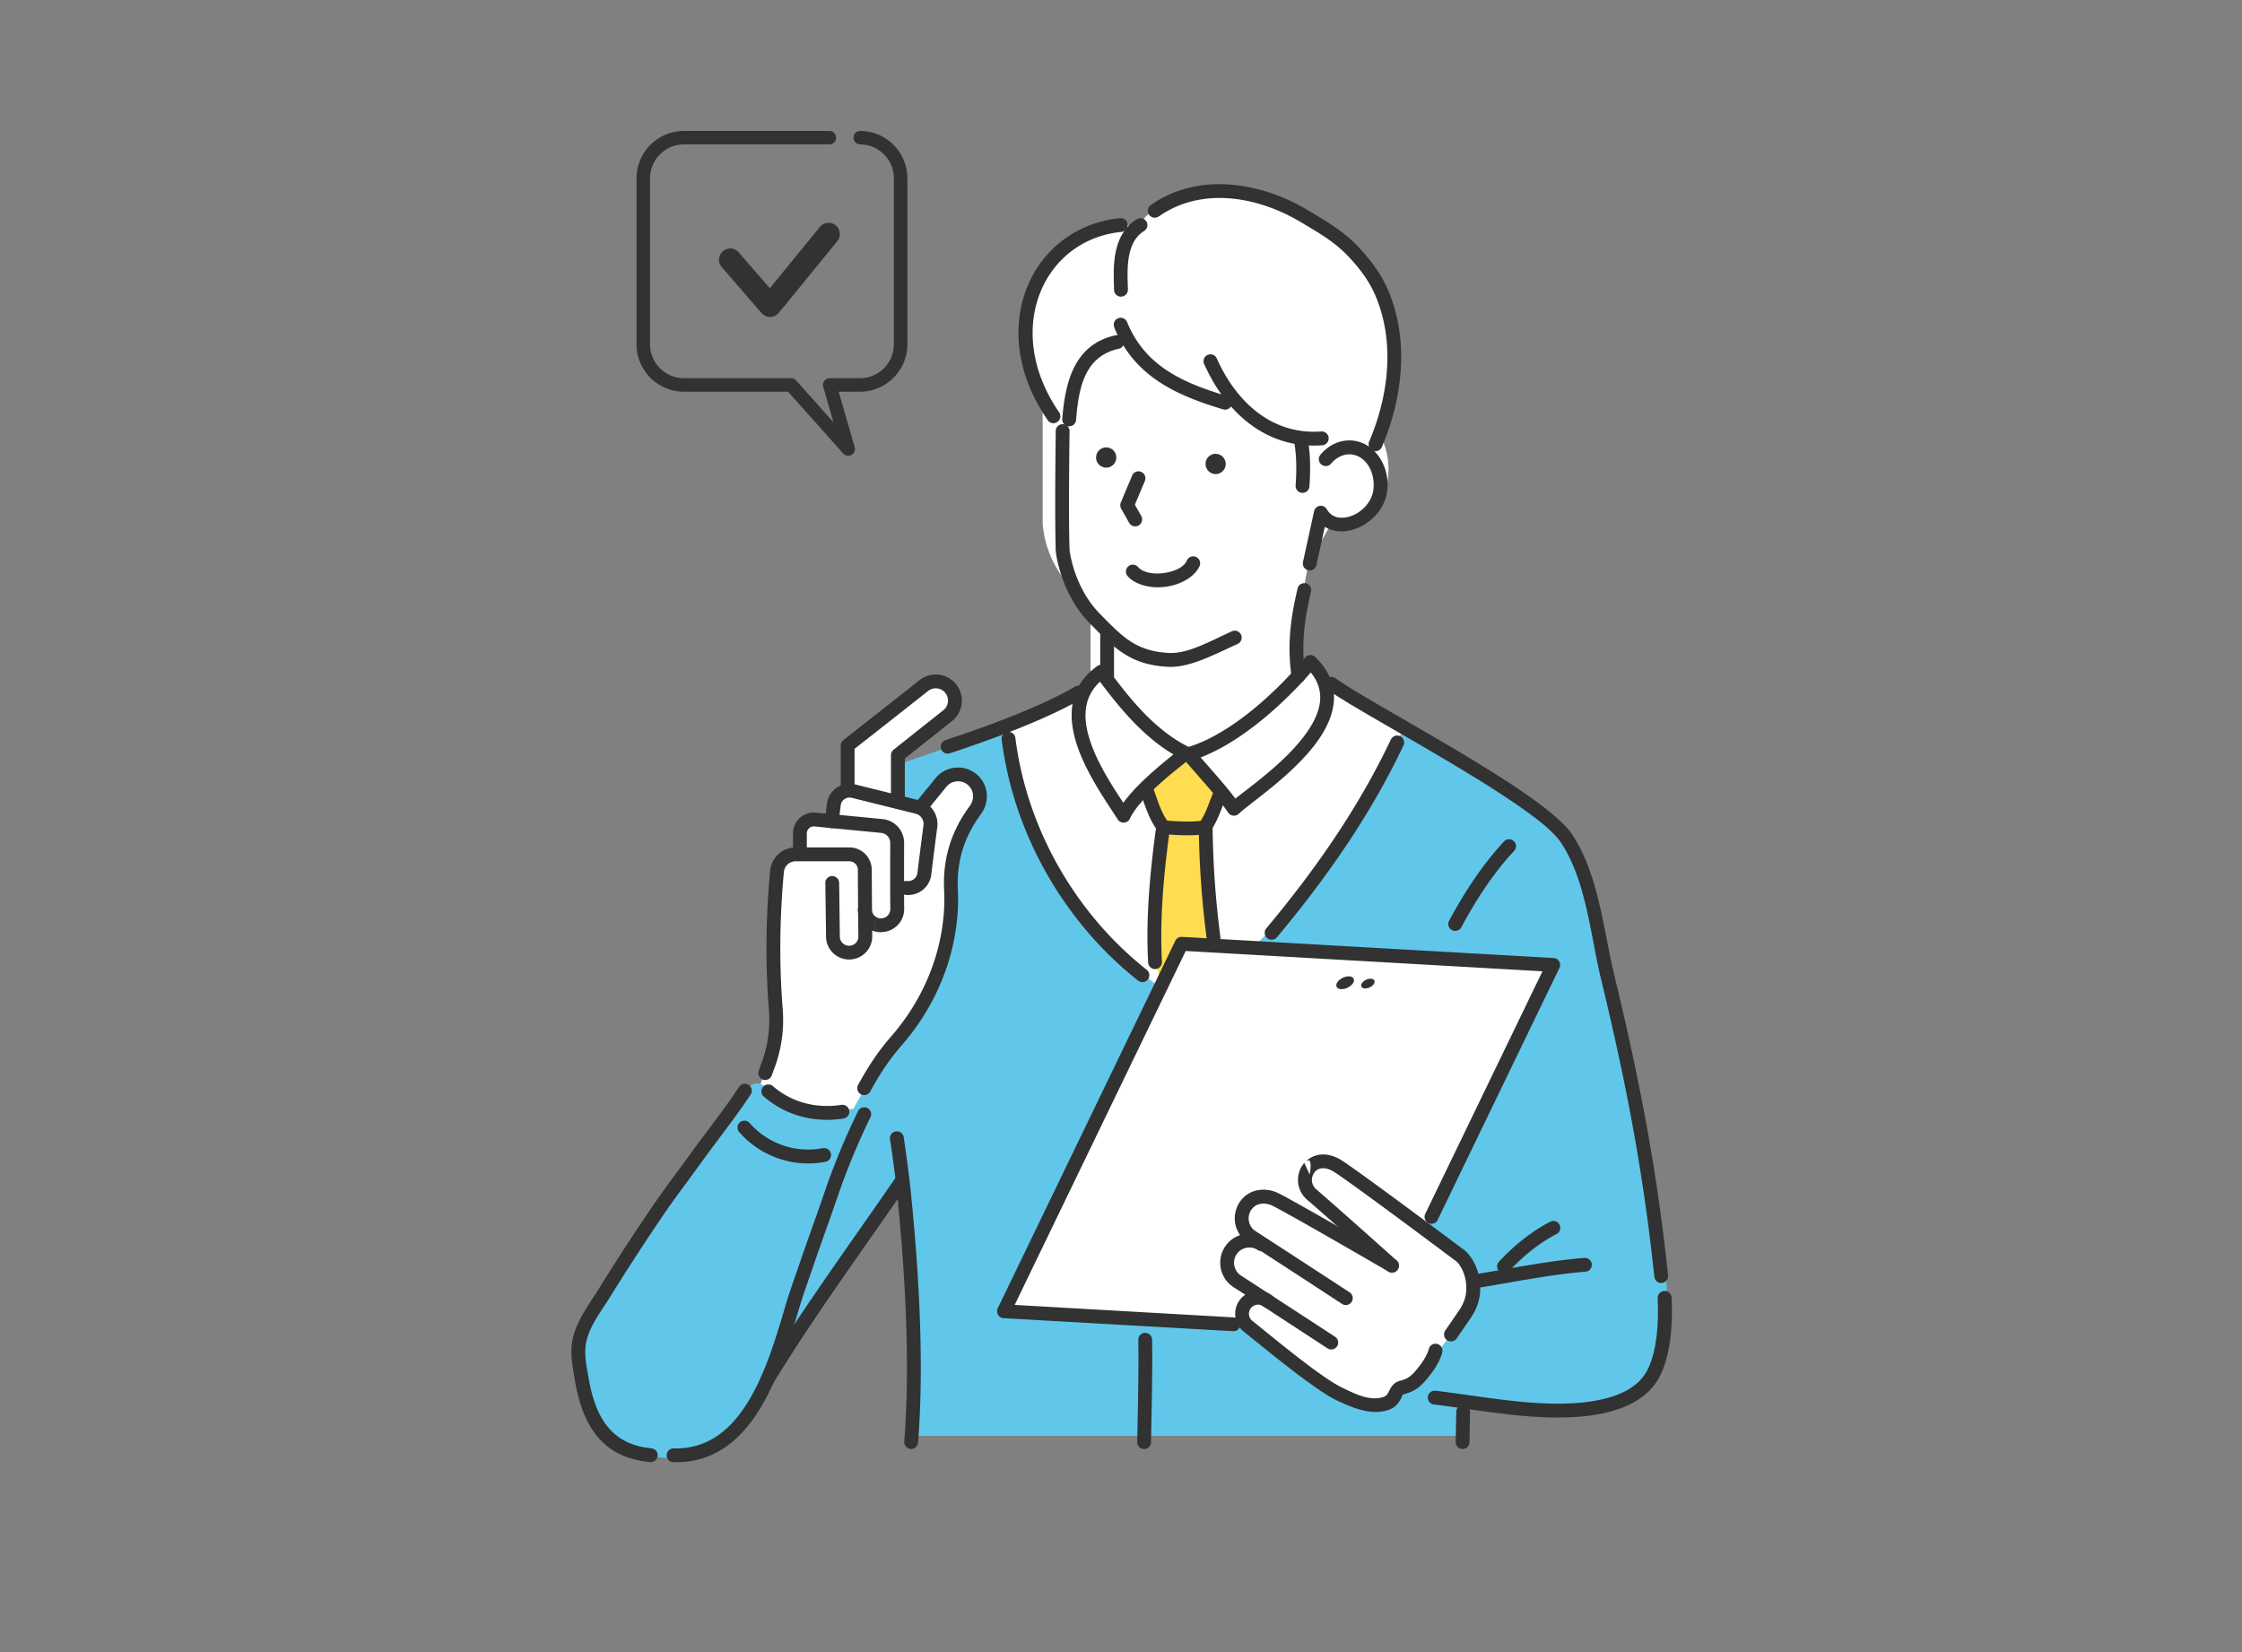 <svg width="380" height="280" fill="none" xmlns="http://www.w3.org/2000/svg"><rect width="100%" height="100%" fill="#808080" stroke="none"/><path fill-rule="evenodd" clip-rule="evenodd" d="m188.05 120.303-1.051-3.747v-12.13c-5.512-3.942-9.66-8.697-10.278-15.584V61.853l-1.657-9.67 17.729-14.394 34.18 21.41-1.387 29.643-4.505 7.916c-1.419 5.989-1.83 12.715-1.765 19.798-5.35 6.443-12.195 10.342-20.75 11.349-4.809-1.169-8.188-3.844-10.527-7.602h.011Z" fill="#fff"/><path fill-rule="evenodd" clip-rule="evenodd" d="M170.873 122.545c-6.39 2.708-12.985 5.242-20.036 7.429l-10.331 36.66-27.119 47.424 18.974 15.704 20.848-29.588c1.116 20.382 1.776 26.696 1.679 43.18h92.304v-6.249c15.498 3 31.32 3.292 34.374-5.708 1.354-7.602 1.202-15.043 0-22.385l-12.508-58.168c-2.719-9.985-15.953-18.747-27.487-25.429l-3.574-1.819c-14.685 26.23-23.609 38.695-38.576 45.713-17.729-11.816-27.552-28.992-28.548-46.775v.011Z" fill="#60C7EA"/><path fill-rule="evenodd" clip-rule="evenodd" d="M170.873 122.545c.996 17.783 10.819 34.959 28.548 46.774 14.967-7.017 23.826-19.504 38.511-45.735l-12.779-6.952c-.303-1.874-1.473-3.163-2.978-4.246-4.852 6.758-20.686 15.011-20.686 15.011-6.238-2.762-10.082-7.397-14.858-13.549-2.318.65-3.022 3.52-3.022 3.52s-9.617 3.845-12.736 5.166v.011Z" fill="#fff"/><path fill-rule="evenodd" clip-rule="evenodd" d="m201.197 127.667-7.278 6.466 2.935 6.076c-1.44 10.472-2.166 20.143 0 26.62l3.683-6.487h5.62l-1.299-20.133 2.599-6.076-6.26-6.466Z" fill="#FFDC50"/><path fill-rule="evenodd" clip-rule="evenodd" d="m144.047 133.949-.032-7.938 13.136-10.278c1.473-.682 2.914-.552 4.289 1.137.791 1.061.791 2.404 0 4.04l-9 7.202v7.256l3.964 1.667 3.78-4.916c1.473-1.484 3.141-1.484 4.992 0 1.127 1.527.954 3.184 0 4.916-2.707 4.408-3.974 9.368-3.736 14.903-.087 7.765-2.177 15.172-7.104 22.039-4.701 5.306-8.718 11.479-12.011 18.562l-14.09-7.007 3.195-8.848v-27.79c.618-3.227 2.036-4.516 4.126-4.202-.4-2.047-.13-3.974 1.289-5.718h4.278c-.271-2.491.401-4.364 2.924-5.036v.011Z" fill="#fff"/><path fill-rule="evenodd" clip-rule="evenodd" d="M146.43 188.878c-.791-1.007-1.993-1.115-3.444-.682-5.058 1.094-9.195-.26-12.65-3.39-1.245-1.44-2.545-1.765-3.963 0-9.217 12.011-18.162 24.281-25.765 37.84-4.191 6.184-3.108 12.877 1.819 19.938 4.82 4.105 10.105 5.567 15.975 3.726 9.14-4.159 12.227-12.596 14.999-21.238a364.933 364.933 0 0 1 13.029-36.194Z" fill="#60C7EA"/><path fill-rule="evenodd" clip-rule="evenodd" d="m263.253 163.558-62.998-3.585-30.097 62.273 62.998 3.584 30.097-62.272Z" fill="#fff"/><path fill-rule="evenodd" clip-rule="evenodd" d="M228.749 165.475c.682.054.953.617.563 1.18-.444.628-1.321 1.04-2.08.986-.682-.054-.953-.617-.563-1.181.444-.617 1.322-1.039 2.08-.985ZM232.42 165.876c.52.043.726.476.433.898-.335.477-1.007.791-1.581.748-.52-.044-.726-.466-.433-.899.336-.477 1.007-.791 1.581-.747Z" fill="#323232"/><path fill-rule="evenodd" clip-rule="evenodd" d="M248.838 222.246c1.744-3.303 1.57-6.238-.596-8.805l-21.205-15.692c-1.841-1.289-3.606-1.527-5.241 0-1.181 2.285-.596 3.834 1.039 4.949l6.921 6.498-1.571 1.051-11.761-7.56c-2.567-.465-4.375.065-5.242 1.82-1.159 2.328-.801 4.277 1.549 5.74-1.69-.38-3.206-.152-4.191 2.003-1.43 2.123-.921 3.747.996 5.025l3.975 2.264c-2.535.725-3.747 2.209-2.318 5.176l13.256 10.051c2.437 1.981 5.198 3.433 8.772 3.584 2.372-.205 3.867-1.332 4.278-3.584 2.708-.444 4.7-2.35 6.097-5.459l5.242-7.061ZM234.055 73.994c2.513 5.068 1.224 11.165-2.718 13.949h-7.668c-2.09 6.4-3.26 15.757-3.26 15.757v10.148c-4.451 6.552-9.638 10.354-19.082 14.209-6.087-3.336-11.621-8.068-16.494-14.404v-8.545s-4.159-6.736-4.495-9.617c-.281-6.898-.227-13.18 0-21.963l-1.982-27.79 34.137-5.545 19.645 24.823-.801 7.375 2.718 1.581v.022Z" fill="#fff"/><path fill-rule="evenodd" clip-rule="evenodd" d="M207.663 68.254c-7.614-1.635-13.126-5.783-17.707-11.014 0 0-7.137 5.328-8.35 8.729l-.368 5.729c-1.257 1.614-2.827-.617-3.715-2.101-4.148-6.52-5.469-20.858 2.285-27.205 3.39-2.772 8.372-4.321 13.159-4.256 1.711-2.21 3.389-3.357 4.992-4.007 4.96-2.036 9.401-2.578 14.512-1.116 9.119 2.621 17.393 7.809 21.411 15.411 3.867 9.736 2.036 21.01-1.386 28.83-2.036-1.668-6.368-2.404-7.364 0-1.354 3.27-3.358 6.39-4.571 5.1l.163-8.013c-8.989-1.527-12.401-8.372-12.401-8.372l-.649 2.285h-.011Z" fill="#fff"/><path fill-rule="evenodd" clip-rule="evenodd" d="M243.683 206.748a1.174 1.174 0 1 1-2.112-1.029l19.862-41.1a788577.1 788577.1 0 0 1-60.463-3.444l-28.992 59.988 37.147 2.112a1.172 1.172 0 0 1 1.104 1.234 1.173 1.173 0 0 1-1.234 1.105l-38.902-2.209a1.17 1.17 0 0 1-.985-1.679l30.096-62.283a1.19 1.19 0 0 1 1.127-.661l62.998 3.585a1.17 1.17 0 0 1 .985 1.678l-20.631 42.681v.022ZM153.35 135.909c0 .65-.53 1.17-1.169 1.17a1.18 1.18 0 0 1-1.17-1.17v-7.927c0-.358.162-.693.444-.921 0 0 6.119-4.862 8.437-6.693a2.083 2.083 0 0 0 .335-2.924 2.083 2.083 0 0 0-2.924-.336 2723.345 2723.345 0 0 1-12.465 9.802v6.693c0 .649-.531 1.169-1.17 1.169a1.178 1.178 0 0 1-1.169-1.169v-7.267c0-.358.162-.704.454-.921 0 0 8.643-6.758 12.899-10.137 1.917-1.516 4.7-1.202 6.216.715a4.424 4.424 0 0 1-.714 6.216c-1.939 1.538-6.542 5.199-7.993 6.347v7.364l-.011-.011ZM147.502 184.991a1.187 1.187 0 0 1-1.592.465 1.187 1.187 0 0 1-.466-1.592c1.852-3.357 3.466-5.761 5.6-8.209 7.277-8.361 9.324-17.815 8.978-24.725-.249-4.992.964-9.768 4.353-14.339.856-1.148.704-2.751-.411-3.628a2.57 2.57 0 0 0-3.607.433c-1.018 1.289-1.754 2.134-3.108 3.834a1.171 1.171 0 1 1-1.841-1.451c1.343-1.7 2.09-2.534 3.097-3.823a4.923 4.923 0 0 1 6.899-.834c2.123 1.668 2.459 4.7.845 6.877-3.032 4.094-4.126 8.35-3.899 12.823.368 7.364-1.787 17.469-9.552 26.382-2.025 2.328-3.563 4.613-5.317 7.797l.021-.01ZM139.878 149.663c0-.65.509-1.18 1.159-1.191.65 0 1.18.509 1.191 1.159l.119 9.097c0 .866.726 1.57 1.592 1.559.867 0 1.56-.725 1.549-1.592-.043-3.054-.076-8.187-.087-11.284a1.45 1.45 0 0 0-1.451-1.441h-9.086c-1.04 0-1.906.791-2.004 1.82-.693 7.559-.823 15.248-.206 23.122a23.306 23.306 0 0 1-1.581 10.602c-.162.488-.281.791-.281.791a1.183 1.183 0 0 1-1.527.65 1.182 1.182 0 0 1-.65-1.527s.108-.26.238-.683c0-.021.022-.043.022-.076a20.953 20.953 0 0 0 1.44-9.573c-.628-8.014-.498-15.834.217-23.534a4.353 4.353 0 0 1 4.342-3.942h9.087a3.79 3.79 0 0 1 3.79 3.769c.022 3.097.055 8.209.087 11.263.022 2.166-1.711 3.942-3.866 3.964a3.904 3.904 0 0 1-3.964-3.866l-.119-9.098-.011.011Z" fill="#323232"/><path fill-rule="evenodd" clip-rule="evenodd" d="M149.375 157.991h-.011c-.639 0-1.169-.52-1.169-1.169 0-.639.509-1.17 1.159-1.181.866 0 1.559-.725 1.548-1.592-.043-3.043-.021-8.111-.011-11.187 0-.877-.66-1.614-1.537-1.7-3.098-.304-8.242-.791-11.318-1.094a1.147 1.147 0 0 0-.899.303c-.249.227-.39.541-.39.866v2.979c0 .649-.53 1.169-1.169 1.169s-1.17-.53-1.17-1.169v-2.979c0-.996.423-1.938 1.148-2.61a3.513 3.513 0 0 1 2.708-.899c3.086.293 8.22.791 11.317 1.094a4.05 4.05 0 0 1 3.661 4.04c-.011 3.065-.022 8.111.01 11.144a3.903 3.903 0 0 1-3.866 3.964l-.011.021Zm-.032-2.339c-.65 0-1.159.542-1.159 1.181 0 .649.531 1.169 1.17 1.169a3.92 3.92 0 0 1-3.953-3.866c0-.65.509-1.181 1.158-1.191.65 0 1.181.509 1.192 1.158.011.867.725 1.56 1.592 1.549Z" fill="#323232"/><path fill-rule="evenodd" clip-rule="evenodd" d="M153.458 151.656a1.182 1.182 0 0 1-1.028-1.311 1.18 1.18 0 0 1 1.31-1.028 1.574 1.574 0 0 0 1.755-1.376c.324-2.664.736-5.87 1.028-8.068a1.788 1.788 0 0 0-1.343-1.971c-2.934-.726-7.732-1.917-10.819-2.686a1.522 1.522 0 0 0-1.234.227 1.492 1.492 0 0 0-.639 1.073c-.174 1.418-.336 2.805-.336 2.805a1.177 1.177 0 0 1-1.3 1.028 1.175 1.175 0 0 1-1.028-1.299s.162-1.386.335-2.805a3.842 3.842 0 0 1 1.646-2.729 3.863 3.863 0 0 1 3.13-.574c3.087.769 7.885 1.96 10.819 2.685a4.156 4.156 0 0 1 3.109 4.56 601.467 601.467 0 0 0-1.018 8.047 3.924 3.924 0 0 1-4.365 3.422h-.022ZM221.98 199.037s.693-3.541-.834-2.003l-.054.065c1.548-1.798 4.028-1.809 6.075-.585 2.307 1.386 16.863 12.238 21.13 15.433.335.249 2.436 2.317 2.577 5.967.043 1.094.033 3.043-1.581 5.426-.996 1.473-2.404 3.498-2.404 3.498a1.18 1.18 0 0 1-1.636.292 1.179 1.179 0 0 1-.292-1.635s1.397-2.014 2.383-3.477c1.191-1.765 1.212-3.205 1.18-4.017-.097-2.524-1.408-4.008-1.635-4.181-4.224-3.162-18.639-13.927-20.935-15.303-1.039-.617-2.307-.812-3.097.098 0 0 0 .011-.011.022a2.083 2.083 0 0 0 .227 2.913c4.127 3.552 13.635 12.075 13.635 12.075.488.433.52 1.17.087 1.657-.433.488-1.17.52-1.657.087 0 0-9.476-8.502-13.602-12.043a4.424 4.424 0 0 1-.466-6.238l.888 1.938.022.011Z" fill="#323232"/><path fill-rule="evenodd" clip-rule="evenodd" d="M236.524 213.495c.564.325.748 1.04.423 1.603a1.17 1.17 0 0 1-1.603.423s-16.321-9.488-19.613-11.145c-1.311-.66-2.892-.519-3.682.715-.769 1.202-.434 2.805.768 3.574 5.286 3.412 15.931 10.364 15.931 10.364a1.172 1.172 0 1 1-1.288 1.961s-10.625-6.953-15.91-10.354a4.936 4.936 0 0 1-1.483-6.823c1.451-2.263 4.31-2.751 6.714-1.538 3.314 1.679 19.733 11.209 19.733 11.209l.01.011Z" fill="#323232"/><path fill-rule="evenodd" clip-rule="evenodd" d="M214.421 209.867c.541.347.703 1.072.346 1.625a1.17 1.17 0 0 1-1.624.346 2.589 2.589 0 0 0-3.574.78 2.589 2.589 0 0 0 .779 3.574 4958.059 4958.059 0 0 1 15.931 10.364c.542.357.694 1.083.336 1.625a1.17 1.17 0 0 1-1.624.335s-10.625-6.953-15.91-10.364c-2.296-1.473-2.945-4.527-1.473-6.823a4.933 4.933 0 0 1 6.813-1.473v.011Z" fill="#323232"/><path fill-rule="evenodd" clip-rule="evenodd" d="M215.634 219.604a1.172 1.172 0 0 1-1.452 1.841 1.537 1.537 0 0 0-2.166.26 1.539 1.539 0 0 0 .26 2.166c2.556 2.014 11.502 9.562 15.26 11.339 1.982.931 4.462 2.285 6.855 1.581.585-.174.791-.52.953-.845.141-.282.26-.552.422-.791.347-.541.791-.953 1.571-1.148 1.646-.4 2.285-1.288 3.151-2.371 1.397-1.755 1.668-2.946 1.668-2.946a1.174 1.174 0 1 1 2.307.444s-.271 1.635-2.134 3.975c-1.191 1.494-2.144 2.642-4.429 3.194-.206.054-.217.239-.292.39-.109.228-.228.466-.358.693-.401.661-.975 1.311-2.187 1.657-2.957.856-6.065-.574-8.513-1.711-3.855-1.819-13.082-9.552-15.714-11.62a3.891 3.891 0 0 1-.65-5.459 3.89 3.89 0 0 1 5.458-.649h-.01ZM182.212 116.372a1.169 1.169 0 0 1 1.603.422 1.168 1.168 0 0 1-.423 1.603c-6.119 3.585-15.649 7.04-22.396 9.271a1.173 1.173 0 0 1-1.484-.748 1.171 1.171 0 0 1 .747-1.483c6.618-2.188 15.953-5.556 21.953-9.065ZM222.922 111.357c1.819 1.755 2.751 3.596 3.065 5.437.455 2.707-.477 5.469-2.177 8.079-3.877 5.946-11.837 11.133-13.852 13.05a1.157 1.157 0 0 1-.942.314 1.2 1.2 0 0 1-.845-.509c-1.852-2.761-5.469-6.595-7.613-9.151a1.178 1.178 0 0 1-.228-1.094c.12-.379.412-.671.791-.79 8.09-2.351 16.343-10.69 20.068-15.238.206-.249.509-.412.834-.433.325-.022.65.097.888.324l.011.011Zm-.769 2.621c-3.953 4.57-11.263 11.567-18.66 14.393 1.863 2.134 4.245 4.765 5.891 6.975 2.87-2.285 9.195-6.726 12.477-11.762 1.353-2.079 2.187-4.256 1.819-6.411-.184-1.083-.671-2.155-1.516-3.206l-.011.011Z" fill="#323232"/><path fill-rule="evenodd" clip-rule="evenodd" d="M187.573 113.144c3.151 4.181 7.613 10.343 13.927 13.462.347.173.585.498.639.888.054.379-.086.769-.368 1.029-.617.563-3.563 2.718-6.249 5.274-1.678 1.603-3.27 3.347-4.018 4.949a1.15 1.15 0 0 1-.985.672 1.16 1.16 0 0 1-1.062-.531c-2.252-3.498-6.498-9.433-7.559-15.053-.78-4.083.033-8.026 4.061-10.939a1.16 1.16 0 0 1 1.625.249h-.011Zm-1.137 2.394c-3.076 2.848-2.849 6.693-1.527 10.451 1.31 3.714 3.693 7.353 5.491 10.072 2.22-3.119 6.335-6.455 8.49-8.199-5.404-3.195-9.465-8.36-12.454-12.324ZM254.914 142.613a1.177 1.177 0 0 1 1.657-.065c.477.444.498 1.18.065 1.657-3.606 3.877-6.455 8.306-8.956 12.952a1.175 1.175 0 0 1-2.069-1.115c2.599-4.809 5.567-9.401 9.303-13.429Z" fill="#323232"/><path fill-rule="evenodd" clip-rule="evenodd" d="M224.947 116.827a1.176 1.176 0 0 1-.26-1.636 1.177 1.177 0 0 1 1.636-.26c4.505 3.249 20.013 11.448 30.454 18.401 4.646 3.097 8.295 5.978 9.692 8.09 4.506 6.812 5.307 16.277 7.159 23.934 4.224 17.447 7.213 32.88 9.097 50.793.065.638-.4 1.223-1.039 1.288a1.176 1.176 0 0 1-1.289-1.039c-1.874-17.805-4.841-33.151-9.043-50.49-1.798-7.407-2.469-16.591-6.834-23.187-1.289-1.949-4.733-4.559-9.032-7.429-10.462-6.964-26.014-15.184-30.53-18.444l-.011-.021Z" fill="#323232"/><path fill-rule="evenodd" clip-rule="evenodd" d="M235.755 125.328a1.18 1.18 0 0 1 1.56-.563c.585.282.834.975.563 1.56-5.61 11.858-13.061 22.493-21.443 32.522a1.182 1.182 0 0 1-1.657.152 1.182 1.182 0 0 1-.152-1.657c8.253-9.877 15.595-20.35 21.119-32.025l.01.011ZM169.769 125.349a1.179 1.179 0 0 1 1.018-1.31 1.18 1.18 0 0 1 1.31 1.018c1.928 15.314 10.158 29.739 22.256 39.302a1.172 1.172 0 1 1-1.452 1.841c-12.562-9.931-21.118-24.93-23.122-40.851h-.01ZM193.129 133.992a1.17 1.17 0 0 1 .693-1.505 1.17 1.17 0 0 1 1.505.693c.704 1.884 1.322 4.278 2.513 5.902 1.938.141 3.866.249 5.664.033 1.05-1.56 1.484-3.423 2.296-5.134a1.179 1.179 0 0 1 1.559-.563c.585.282.834.975.564 1.56-.943 2.003-1.473 4.18-2.827 5.934a1.167 1.167 0 0 1-.747.444c-2.253.347-4.711.206-7.191 0a1.162 1.162 0 0 1-.802-.411c-1.549-1.809-2.372-4.711-3.216-6.985l-.011.032Z" fill="#323232"/><path fill-rule="evenodd" clip-rule="evenodd" d="M203.179 140.371c0-.65.509-1.18 1.159-1.191.649 0 1.18.509 1.191 1.158.076 6.174.509 12.293 1.31 18.411a1.164 1.164 0 0 1-1.007 1.311 1.162 1.162 0 0 1-1.31-1.007 158.159 158.159 0 0 1-1.332-18.682h-.011ZM195.945 140.252a1.18 1.18 0 0 1 1.321-1.008 1.18 1.18 0 0 1 1.007 1.322c-1.007 7.386-1.733 14.988-1.332 22.439a1.174 1.174 0 0 1-1.105 1.235 1.174 1.174 0 0 1-1.234-1.105c-.423-7.602.325-15.356 1.343-22.894v.011ZM280.971 220.015a1.176 1.176 0 1 1 2.35-.098c.119 2.784.065 5.502-.411 8.253-.304 1.776-.802 3.574-1.636 5.177-1.765 3.368-5.285 5.241-9.4 6.151-5.773 1.267-12.704.639-16.949.13a238.518 238.518 0 0 1-5.567-.737c-2.112-.292-4.213-.606-6.324-.855a1.177 1.177 0 0 1-1.029-1.3 1.177 1.177 0 0 1 1.299-1.029c2.123.25 4.246.564 6.368.856 1.841.26 3.683.509 5.524.726 4.039.487 10.667 1.115 16.158-.087 3.39-.747 6.368-2.166 7.83-4.949.726-1.387 1.137-2.946 1.397-4.484.444-2.588.487-5.144.379-7.765l.011.011ZM250.983 218.185a1.168 1.168 0 0 1-1.343-.975 1.168 1.168 0 0 1 .975-1.343c5.945-.964 11.902-2.198 17.912-2.675a1.176 1.176 0 0 1 1.267 1.072 1.175 1.175 0 0 1-1.072 1.267c-5.945.477-11.848 1.701-17.728 2.654h-.011Z" fill="#323232"/><path fill-rule="evenodd" clip-rule="evenodd" d="M255.78 215.434a1.168 1.168 0 0 1-1.657.054 1.168 1.168 0 0 1-.054-1.657c2.491-2.686 5.404-5.068 8.675-6.769a1.17 1.17 0 0 1 1.581.499 1.17 1.17 0 0 1-.498 1.581c-3.032 1.57-5.718 3.801-8.036 6.281l-.011.011ZM150.848 193.081a1.173 1.173 0 0 1 .997-1.332 1.172 1.172 0 0 1 1.332.996c.433 2.989.855 5.989 1.169 9 1.387 13.429 2.329 29.284 1.257 42.757a1.17 1.17 0 0 1-1.267 1.072 1.17 1.17 0 0 1-1.073-1.267c1.062-13.343.12-29.035-1.245-42.335-.314-2.989-.736-5.945-1.159-8.902l-.011.011ZM145.423 188.327a1.174 1.174 0 1 1 2.112 1.028 115.814 115.814 0 0 0-5.664 13.744c-1.289 3.758-2.665 7.483-3.943 11.241-.801 2.35-1.657 4.668-2.382 7.051-1.495 4.96-3.325 11.544-6.422 16.84-3.271 5.599-7.95 9.769-14.989 9.585a1.165 1.165 0 0 1-1.137-1.202 1.165 1.165 0 0 1 1.202-1.138c6.097.163 10.061-3.573 12.898-8.414 3.011-5.145 4.755-11.534 6.206-16.343.726-2.404 1.592-4.754 2.404-7.126 1.278-3.758 2.664-7.484 3.942-11.242a120.813 120.813 0 0 1 5.773-14.014v-.01ZM110.398 245.465a1.16 1.16 0 0 1 1.062 1.268 1.16 1.16 0 0 1-1.267 1.061c-8.177-.726-11.459-6.249-12.758-13.852-.433-2.512-.932-5.057-.239-7.57.78-2.859 2.806-5.534 4.343-8.014 2.795-4.527 5.719-9 8.708-13.418 2.133-3.152 4.451-6.173 6.682-9.26 2.772-3.834 5.74-7.527 8.339-11.469a1.172 1.172 0 0 1 1.624-.336c.542.358.694 1.083.336 1.625-2.621 3.974-5.61 7.689-8.393 11.555-2.209 3.065-4.516 6.065-6.639 9.206-2.967 4.386-5.87 8.826-8.653 13.332-1.419 2.296-3.357 4.743-4.072 7.397-.596 2.176-.087 4.386.292 6.552 1.105 6.454 3.715 11.295 10.657 11.913l-.022.01ZM129.459 185.857a1.18 1.18 0 0 1-.119-1.657 1.18 1.18 0 0 1 1.657-.119c3.227 2.805 7.429 3.823 11.599 3.173a1.182 1.182 0 0 1 1.343.975 1.182 1.182 0 0 1-.975 1.343c-4.852.758-9.736-.455-13.494-3.726l-.011.011Z" fill="#323232"/><path fill-rule="evenodd" clip-rule="evenodd" d="M125.289 191.878a1.18 1.18 0 0 1 .109-1.657 1.18 1.18 0 0 1 1.657.109 13.205 13.205 0 0 0 12.4 4.267 1.178 1.178 0 0 1 1.375.931 1.178 1.178 0 0 1-.931 1.376 15.519 15.519 0 0 1-14.599-5.026h-.011ZM151.585 199.882a1.178 1.178 0 0 1 1.635-.303c.531.368.672 1.094.304 1.635-6.585 9.639-15.661 22.018-22.375 33.086a1.178 1.178 0 0 1-1.614.39 1.177 1.177 0 0 1-.39-1.614c6.736-11.112 15.834-23.523 22.451-33.194h-.011ZM192.923 227.087c0-.65.509-1.181 1.159-1.191.65 0 1.18.509 1.191 1.158.087 5.805-.087 11.578-.184 17.382 0 .65-.542 1.159-1.191 1.148a1.164 1.164 0 0 1-1.148-1.191c.097-5.772.27-11.523.184-17.306h-.011ZM246.824 239.271a1.171 1.171 0 0 1 1.191-1.148c.65.011 1.159.552 1.148 1.191l-.097 5.112a1.165 1.165 0 0 1-1.192 1.148 1.165 1.165 0 0 1-1.148-1.192l.098-5.111ZM206.201 76.918a1.713 1.713 0 0 0-1.863 1.549 1.728 1.728 0 0 0 1.549 1.873 1.712 1.712 0 1 0 .303-3.411l.011-.011ZM187.649 75.835a1.713 1.713 0 1 0-.314 3.412 1.713 1.713 0 0 0 .314-3.412Z" fill="#323232"/><path fill-rule="evenodd" clip-rule="evenodd" d="M178.931 73.052c0-.65.541-1.17 1.191-1.16.65 0 1.17.542 1.159 1.192 0 0-.206 13.82 0 20.144.065.52.845 6.465 5.198 10.862 3.617 3.639 5.935 6.314 11.707 6.574 3.163.141 6.769-1.917 10.603-3.671.585-.271 1.289 0 1.56.585.27.584 0 1.288-.585 1.559-4.213 1.928-8.22 4.04-11.686 3.877-6.498-.292-9.184-3.162-13.267-7.256-5.155-5.187-5.869-12.314-5.869-12.314v-.075c-.206-6.336 0-20.307 0-20.307l-.011-.01ZM223.139 95.751a1.19 1.19 0 0 1-1.397.9 1.19 1.19 0 0 1-.899-1.398l1.884-8.61a1.18 1.18 0 0 1 .964-.91c.477-.075.953.152 1.191.575.455.79 1.17 1.32 2.166 1.418 2.47.228 5.47-1.938 5.751-4.916.271-2.925-1.364-5.567-3.79-5.795-1.3-.119-2.524.52-3.401 1.56a1.17 1.17 0 0 1-1.657.14 1.17 1.17 0 0 1-.141-1.656c1.386-1.657 3.347-2.578 5.415-2.394 3.596.325 6.314 4.018 5.913 8.34-.389 4.277-4.743 7.364-8.295 7.039a5.057 5.057 0 0 1-2.296-.758l-1.419 6.454.011.011ZM219.922 99.737a1.175 1.175 0 1 1 2.285.552c-1.3 5.415-1.624 9.487-.975 14.133a1.172 1.172 0 0 1-.996 1.322 1.172 1.172 0 0 1-1.321-.997c-.693-4.938-.358-9.259 1.018-15.01h-.011Z" fill="#323232"/><path fill-rule="evenodd" clip-rule="evenodd" d="M188.818 114.585c0 .649-.53 1.169-1.169 1.169s-1.17-.53-1.17-1.169v-7.289c0-.65.531-1.17 1.17-1.17.639 0 1.169.531 1.169 1.17v7.289ZM191.115 97.635a1.18 1.18 0 0 1 .13-1.657 1.18 1.18 0 0 1 1.656.13c.759.889 2.459 1.257 4.311 1.018 1.895-.238 3.498-1.04 3.953-2.122a1.165 1.165 0 0 1 1.538-.618c.595.25.877.943.617 1.538-.704 1.646-2.946 3.174-5.827 3.531-2.772.347-5.252-.498-6.378-1.83v.01ZM191.883 80.6a1.179 1.179 0 0 1 1.538-.628c.596.249.877.942.628 1.537l-1.7 4.03 1.083 1.916a1.185 1.185 0 0 1-.444 1.603 1.185 1.185 0 0 1-1.603-.444l-1.364-2.415a1.183 1.183 0 0 1-.055-1.029l1.917-4.56v-.01ZM188.862 55.474a1.167 1.167 0 0 1 .639-1.526 1.168 1.168 0 0 1 1.527.638c3.064 7.506 9.53 10.321 16.959 12.542.618.184.975.834.791 1.462a1.177 1.177 0 0 1-1.462.79c-8.133-2.426-15.108-5.675-18.465-13.895l.011-.01Z" fill="#323232"/><path fill-rule="evenodd" clip-rule="evenodd" d="M204.089 61.702c-.26-.596 0-1.29.595-1.55.596-.26 1.289 0 1.549.596 3.293 7.376 9.336 12.986 17.707 12.38a1.177 1.177 0 0 1 1.257 1.082 1.177 1.177 0 0 1-1.083 1.256c-9.412.683-16.31-5.469-20.014-13.764h-.011Z" fill="#323232"/><path fill-rule="evenodd" clip-rule="evenodd" d="M219.403 75.207a1.167 1.167 0 0 1 .974-1.343 1.167 1.167 0 0 1 1.343.975c.412 2.501.39 5.068.217 7.602a1.162 1.162 0 0 1-1.257 1.083 1.162 1.162 0 0 1-1.083-1.256c.163-2.35.185-4.733-.194-7.061ZM189.111 56.817c.628-.14 1.256.26 1.397.9a1.173 1.173 0 0 1-.899 1.396c-5.891 1.278-6.801 6.866-7.224 12.065a1.169 1.169 0 0 1-1.267 1.072 1.17 1.17 0 0 1-1.072-1.267c.498-6.227 2.025-12.639 9.065-14.166ZM196.389 36.685a1.18 1.18 0 0 1-1.636-.293 1.178 1.178 0 0 1 .293-1.635c8.274-5.794 18.909-3.736 26.566.834 3.086 1.841 6.01 3.52 8.534 6.162 1.96 2.069 3.779 4.419 4.949 7.029 3.834 8.566 2.708 18.573-.877 26.966-.26.596-.942.878-1.538.618a1.168 1.168 0 0 1-.617-1.538c3.335-7.809 4.462-17.122.899-25.082-1.062-2.372-2.719-4.495-4.506-6.368-2.372-2.491-5.133-4.03-8.036-5.762-6.931-4.137-16.537-6.162-24.021-.931h-.01Z" fill="#323232"/><path fill-rule="evenodd" clip-rule="evenodd" d="M189.836 36.977a1.168 1.168 0 0 1 1.278 1.05 1.168 1.168 0 0 1-1.05 1.278c-13.299 1.321-20.155 16.657-10.549 30.573a1.17 1.17 0 0 1-.303 1.635 1.17 1.17 0 0 1-1.635-.303c-10.798-15.65-2.697-32.75 12.249-34.233h.01Z" fill="#323232"/><path fill-rule="evenodd" clip-rule="evenodd" d="M192.685 37.15a1.163 1.163 0 0 1 1.613.38 1.163 1.163 0 0 1-.379 1.613c-1.711 1.072-2.361 2.892-2.632 4.679-.303 2.047-.119 4.094-.119 5.285 0 .65-.53 1.17-1.18 1.17-.65 0-1.17-.531-1.17-1.181 0-1.549-.26-4.408.433-7.018.509-1.95 1.527-3.747 3.423-4.938l.011.01ZM140.628 22.19a1.145 1.145 0 0 1 0 2.287h-24.702a5.758 5.758 0 0 0-5.755 5.755v28.111a5.757 5.757 0 0 0 5.755 5.753h18.157c.326 0 .636.139.853.382l6.331 7.096-1.738-6.016a1.142 1.142 0 0 1 1.099-1.462h5.127a5.756 5.756 0 0 0 5.752-5.753v-28.11a5.756 5.756 0 0 0-5.752-5.756 1.145 1.145 0 0 1 0-2.287c4.436 0 8.04 3.604 8.04 8.043v28.112c0 4.436-3.604 8.04-8.04 8.04h-3.606l2.712 9.387a1.143 1.143 0 0 1-1.953 1.079l-9.339-10.467h-17.643c-4.44 0-8.042-3.603-8.042-8.04V30.232a8.046 8.046 0 0 1 8.042-8.043h24.702Z" fill="#323232"/><path fill-rule="evenodd" clip-rule="evenodd" d="M122.331 45.272a1.906 1.906 0 0 1 2.881-2.497l5.267 6.076 8.513-10.425a1.907 1.907 0 0 1 2.953 2.412l-9.946 12.18a1.906 1.906 0 0 1-2.918.043l-6.751-7.788h.001Z" fill="#323232"/></svg>